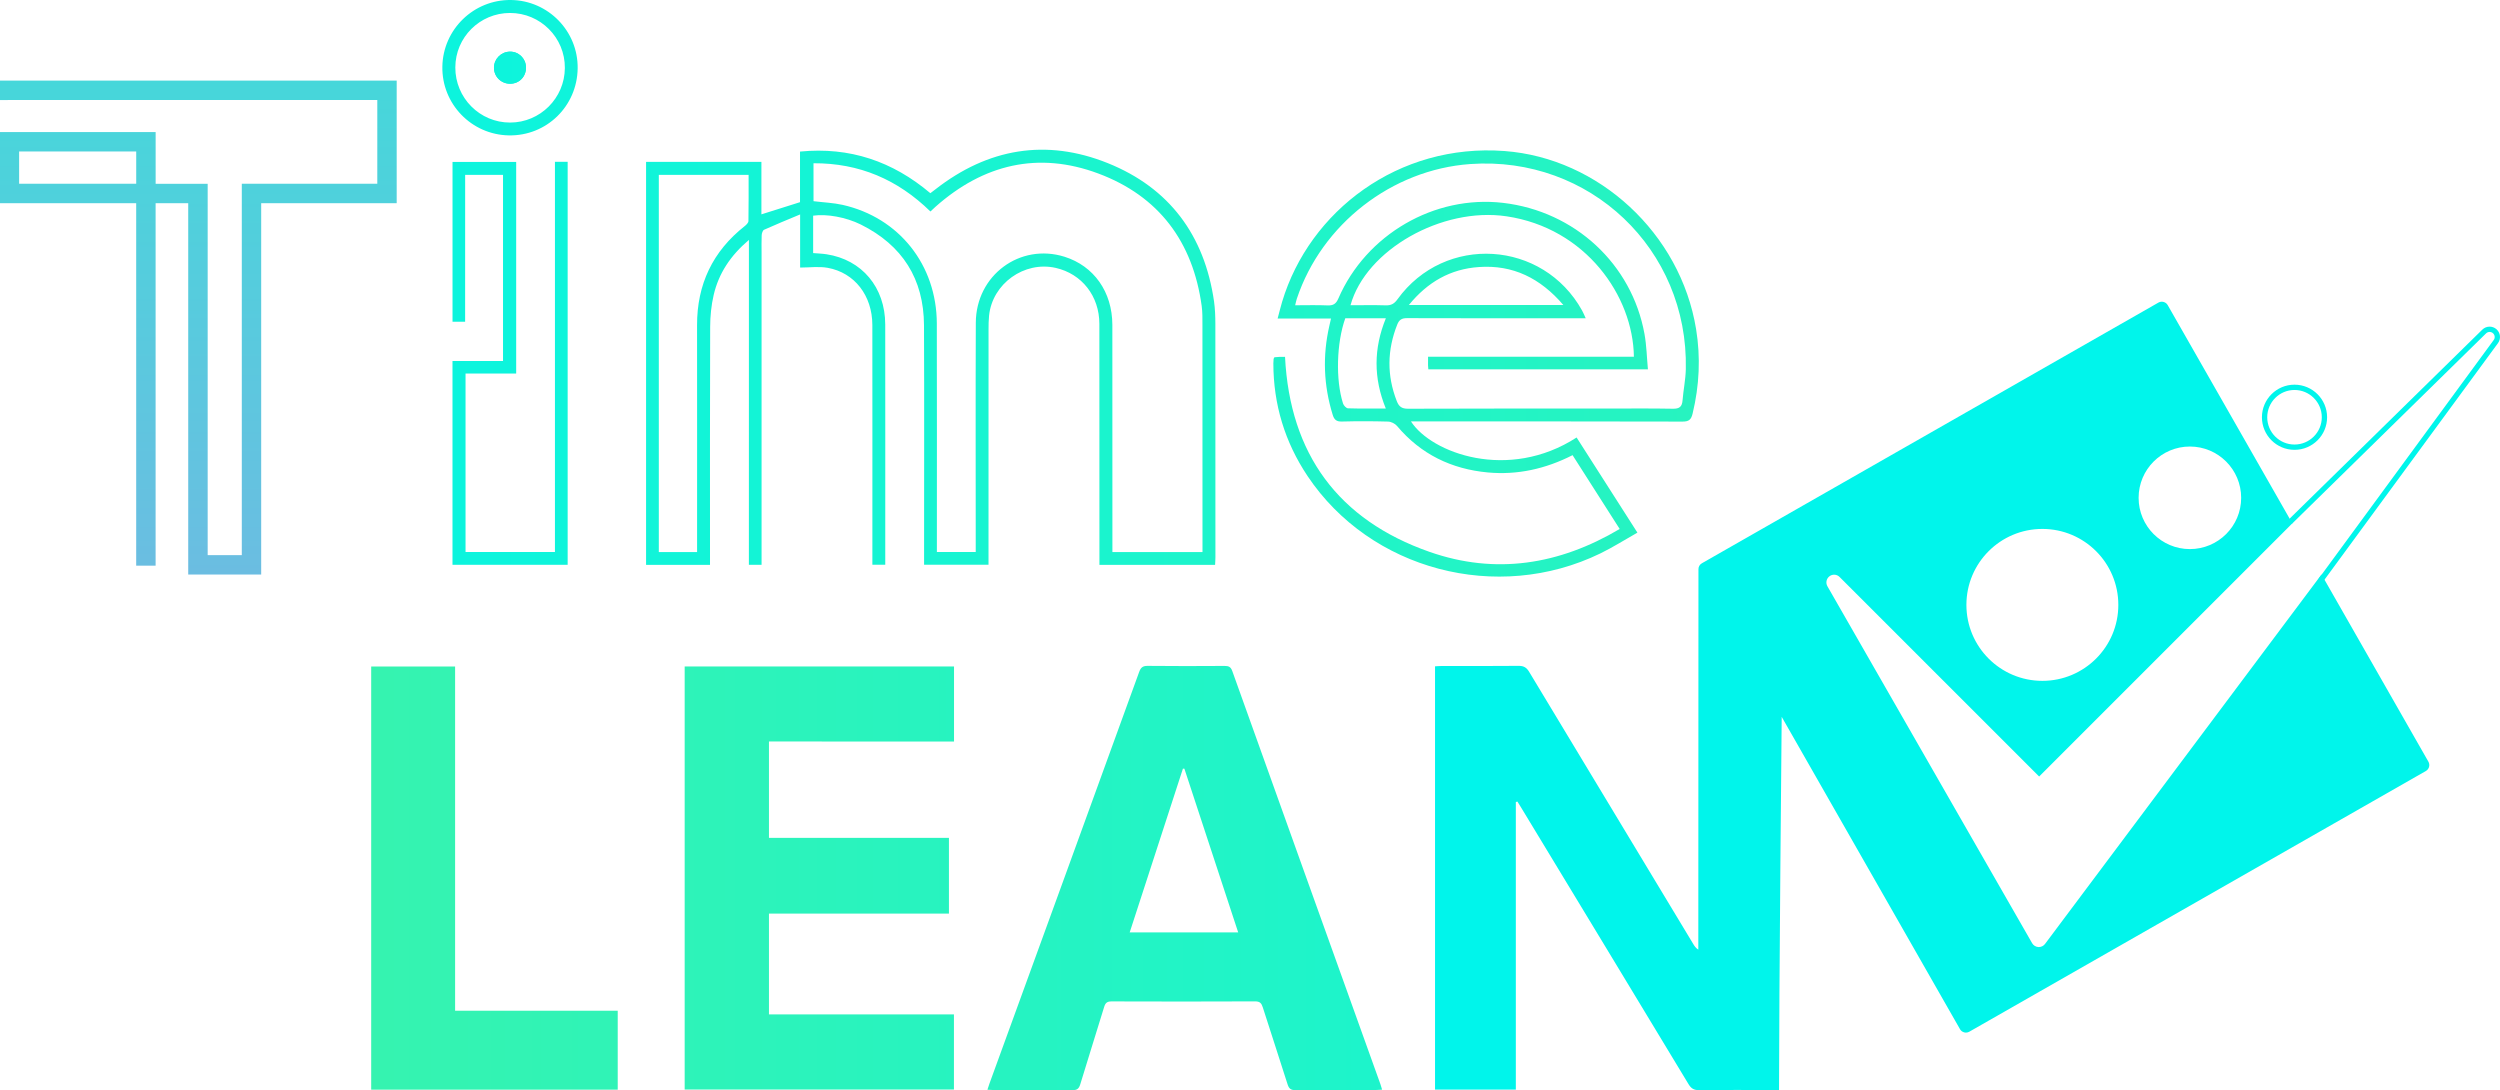 <?xml version="1.0" encoding="UTF-8"?>
<svg xmlns="http://www.w3.org/2000/svg" xmlns:xlink="http://www.w3.org/1999/xlink" id="svg4950" viewBox="0 0 909.96 396.8">
  <defs>
    <linearGradient id="Unbenannter_Verlauf" data-name="Unbenannter Verlauf" x1="31.44" y1="1345" x2="31.44" y2="-250.68" gradientTransform="translate(207.69 98.61) rotate(90) scale(1 -1)" gradientUnits="userSpaceOnUse">
      <stop offset="0" stop-color="#5ef183"></stop>
      <stop offset="1" stop-color="#00f5eb"></stop>
    </linearGradient>
    <linearGradient id="Unbenannter_Verlauf_2" data-name="Unbenannter Verlauf 2" x1="33.7" y1="1345" x2="33.7" y2="-250.69" gradientTransform="translate(207.69 98.61) rotate(90) scale(1 -1)" gradientUnits="userSpaceOnUse">
      <stop offset="0" stop-color="#5ef183"></stop>
      <stop offset="1" stop-color="#00f5eb"></stop>
    </linearGradient>
    <linearGradient id="Unbenannter_Verlauf_3" data-name="Unbenannter Verlauf 3" x1="33.63" y1="1344.95" x2="33.63" y2="-250.67" gradientTransform="translate(207.69 98.61) rotate(90) scale(1 -1)" gradientUnits="userSpaceOnUse">
      <stop offset="0" stop-color="#5ef183"></stop>
      <stop offset="1" stop-color="#00f5eb"></stop>
    </linearGradient>
    <linearGradient id="Unbenannter_Verlauf_4" data-name="Unbenannter Verlauf 4" x1="-73.97" y1="1344.92" x2="-73.97" y2="-250.66" gradientTransform="translate(207.69 98.61) rotate(90) scale(1 -1)" gradientUnits="userSpaceOnUse">
      <stop offset="0" stop-color="#5ef183"></stop>
      <stop offset="1" stop-color="#00f5eb"></stop>
    </linearGradient>
    <linearGradient id="Unbenannter_Verlauf_5" data-name="Unbenannter Verlauf 5" x1="-73.97" y1="1344.6" x2="-73.97" y2="-250.61" gradientTransform="translate(207.69 98.61) rotate(90) scale(1 -1)" gradientUnits="userSpaceOnUse">
      <stop offset="0" stop-color="#5ef183"></stop>
      <stop offset="1" stop-color="#00f5eb"></stop>
    </linearGradient>
    <linearGradient id="Unbenannter_Verlauf_6" data-name="Unbenannter Verlauf 6" x1="-73.97" y1="1344.6" x2="-73.97" y2="-250.61" gradientTransform="translate(207.69 98.61) rotate(90) scale(1 -1)" gradientUnits="userSpaceOnUse">
      <stop offset="0" stop-color="#5ef183"></stop>
      <stop offset="1" stop-color="#00f5eb"></stop>
    </linearGradient>
    <linearGradient id="Unbenannter_Verlauf_7" data-name="Unbenannter Verlauf 7" x1="624.04" y1="-428.69" x2="1258.62" y2="-428.69" gradientTransform="translate(500.88 -594.71) rotate(90) scale(1 -1)" gradientUnits="userSpaceOnUse">
      <stop offset="0" stop-color="#46d7da"></stop>
      <stop offset=".49" stop-color="#86aae7"></stop>
      <stop offset=".5" stop-color="#88a9e7"></stop>
      <stop offset=".71" stop-color="#a98eed"></stop>
      <stop offset=".88" stop-color="#bd7df1"></stop>
      <stop offset="1" stop-color="#c477f2"></stop>
    </linearGradient>
    <linearGradient id="Unbenannter_Verlauf_9" data-name="Unbenannter Verlauf 9" x1="220.98" y1="719.81" x2="220.98" y2="-674.08" gradientTransform="translate(207.69 98.61) rotate(90) scale(1 -1)" gradientUnits="userSpaceOnUse">
      <stop offset="0" stop-color="#00f5eb"></stop>
      <stop offset="1" stop-color="#5ef183"></stop>
    </linearGradient>
    <linearGradient id="Unbenannter_Verlauf_10" data-name="Unbenannter Verlauf 10" x1="220.98" y1="719.83" x2="220.98" y2="-674.1" gradientTransform="translate(207.69 98.61) rotate(90) scale(1 -1)" gradientUnits="userSpaceOnUse">
      <stop offset="0" stop-color="#00f5eb"></stop>
      <stop offset="1" stop-color="#5ef183"></stop>
    </linearGradient>
    <linearGradient id="Unbenannter_Verlauf_11" data-name="Unbenannter Verlauf 11" x1="221" y1="719.78" x2="221" y2="-674.05" gradientTransform="translate(207.69 98.61) rotate(90) scale(1 -1)" gradientUnits="userSpaceOnUse">
      <stop offset="0" stop-color="#00f5eb"></stop>
      <stop offset="1" stop-color="#5ef183"></stop>
    </linearGradient>
    <linearGradient id="Unbenannter_Verlauf_12" data-name="Unbenannter Verlauf 12" x1="704.52" y1="202.39" x2="991.5" y2="202.39" gradientTransform="translate(500.88 -594.71) rotate(90) scale(1 -1)" gradientUnits="userSpaceOnUse">
      <stop offset="0" stop-color="#00f5eb"></stop>
      <stop offset="1" stop-color="#00f5eb"></stop>
    </linearGradient>
    <linearGradient id="Unbenannter_Verlauf_13" data-name="Unbenannter Verlauf 13" x1="713.6" y1="370.54" x2="806.48" y2="370.54" gradientTransform="translate(500.88 -594.71) rotate(90) scale(1 -1)" gradientUnits="userSpaceOnUse">
      <stop offset="0" stop-color="#00f5eb"></stop>
      <stop offset="1" stop-color="#00f5eb"></stop>
    </linearGradient>
    <linearGradient id="Unbenannter_Verlauf_14" data-name="Unbenannter Verlauf 14" x1="41.41" y1="627.47" x2="65.13" y2="627.47" gradientTransform="translate(207.69 98.61) rotate(90) scale(1 -1)" gradientUnits="userSpaceOnUse">
      <stop offset="0" stop-color="#00f5eb"></stop>
      <stop offset="1" stop-color="#00f5eb"></stop>
    </linearGradient>
  </defs>
  <g id="g4083">
    <g id="g3841">
      <path id="path3804" d="m272.59,87.33c-6.77,5.75-10.99,12.2-12.82,20.02-.88,3.77-1.27,7.73-1.28,11.61-.11,27.68-.06,55.36-.06,83.04v3.59h-23.27V58.92h41.98v19.1c4.77-1.5,9.27-2.91,14.05-4.43v-18.42c18.11-1.77,33.68,3.53,47.44,15.15.6-.45,1.23-.92,1.84-1.4,19.13-14.94,40.32-18.56,62.75-9.54,22.44,9.02,35.21,26.32,38.67,50.33.38,2.72.47,5.5.48,8.25.04,28.3.02,56.6.02,84.9,0,.88-.07,1.75-.12,2.75h-42.1v-3.08c0-28.21.02-56.42-.02-84.64-.01-10.14-6.39-18.23-15.9-20.38-11.45-2.58-23.07,5.74-24.25,17.4-.17,1.68-.19,3.38-.19,5.07-.01,27.4-.01,54.82-.01,82.23v3.35h-23.45v-3.02c0-28.03.09-56.07-.03-84.11-.07-16.89-7.86-29.18-23.01-36.71-5.46-2.7-12.45-3.92-17.34-3.22v13.62c1.74.15,3.32.19,4.86.43,12.9,1.97,21.36,12.04,21.38,25.56.04,28.31.01,56.61.01,84.91v2.53h-4.69v-3.43c0-27.94.03-55.89-.01-83.83-.02-10.67-6.44-19.04-16.28-20.81-3.16-.57-6.49-.09-10.01-.09v-19.34c-4.73,1.98-8.96,3.7-13.12,5.58-.5.23-.83,1.29-.87,1.98-.1,2.13-.04,4.27-.04,6.41v113.55h-4.62c.01-39.17.01-78.3.01-118.24h0Zm23.52-14.1c3.75.46,7.24.59,10.59,1.34,20.55,4.63,34.23,21.85,34.29,43.2.07,26.6.02,53.21.02,79.81v3.34h14.14v-3.37c0-26.7-.08-53.39.03-80.08.07-17.29,16.07-29.09,32.29-24.02,10.7,3.36,17.39,12.82,17.41,24.79.04,26.52.02,53.03.02,79.55v3.15h32.79v-2.81c0-26.61,0-53.21-.02-79.81,0-2.31.04-4.66-.27-6.93-3.2-23.38-15.59-40.02-37.67-48.25-21.87-8.15-41.79-3.33-59.2,12.1-.63.57-1.24,1.15-1.87,1.74-11.96-11.69-25.93-17.63-42.56-17.56.01,4.79.01,9.29.01,13.81Zm-42.38,127.72v-3.31c0-26.43.03-52.84-.01-79.27-.03-14.86,5.69-26.9,17.38-36.1.58-.46,1.31-1.2,1.32-1.81.1-5.57.06-11.16.06-16.82h-32.68v137.31h13.93Z" style="fill: url(#Unbenannter_Verlauf); fill-rule: evenodd;"></path>
      <path id="path3811" d="m572.39,165.67c-9.91,5.04-20.1,7.27-30.8,6.3-13.22-1.21-24.42-6.6-33.08-16.91-.73-.87-2.14-1.58-3.27-1.61-5.6-.16-11.21-.17-16.81-.02-1.99.06-2.81-.67-3.36-2.47-3.3-10.71-3.72-21.49-1.2-32.4.18-.77.35-1.55.59-2.61h-19.43c.62-2.29,1.08-4.23,1.65-6.13,9.97-33.08,42.37-57.73,80.92-54.85,34.25,2.55,64.07,29.93,69.75,64.82,1.68,10.32,1.19,20.55-1.26,30.72-.53,2.21-1.32,2.95-3.67,2.94-31.86-.09-63.73-.06-95.59-.06h-3.26c7.46,11.57,35.48,21.89,60.29,5.85,7.26,11.36,14.53,22.73,22.13,34.63-4.59,2.59-8.93,5.35-13.51,7.58-37.54,18.23-83.7,6.01-106.55-28.17-8.27-12.39-12.43-26.08-12.45-41.01,0-.53.03-1.06.09-1.59.01-.16.13-.32.29-.64.6-.04,1.28-.13,1.97-.15.61-.03,1.23-.01,1.9-.01,1.78,35.48,19.48,59.38,52.6,70.99,23.96,8.39,47.13,4.75,69.21-8.33-5.77-9.07-11.4-17.88-17.15-26.87h0Zm-52.6-35.82h74.92c-.27-22.13-17.55-46.86-46.38-51.12-23.45-3.47-51.17,12.16-56.77,32.37,4.3,0,8.54-.1,12.77.04,1.99.08,3.15-.56,4.34-2.21,17.19-23.8,52.97-21.58,67.2,4.12.45.81.79,1.67,1.3,2.79h-3.65c-20.47.01-40.94.03-61.41-.04-1.91-.01-2.86.62-3.54,2.35-3.68,9.27-3.81,18.51-.17,27.83.79,2.03,1.83,2.8,4.1,2.79,23.93-.1,47.87-.06,71.81-.06,8.19,0,16.38-.1,24.56.06,2.38.04,3.36-.69,3.55-3.03.3-3.8,1.11-7.59,1.19-11.39.95-43.64-34.97-77.75-78.49-74.64-28.52,2.04-54.02,21.86-63.1,49.03-.24.7-.37,1.44-.6,2.37,4.12,0,7.95-.12,11.76.05,2.08.09,3.11-.53,3.96-2.51,10.1-23.33,35-37.74,59.97-34.81,26.09,3.06,46.86,22.24,51.46,47.73.76,4.22.84,8.57,1.25,12.86h-79.93c-.04-.58-.1-1.01-.11-1.44,0-.88.01-1.76.01-3.14h0Zm49.25-18.83c-8.4-9.79-18.35-14.7-30.77-13.82-10.34.72-18.62,5.42-25.47,13.82h56.24Zm-64.63,37.67c-4.52-11.11-4.46-21.85.02-32.84h-14.77c-3.19,8.94-3.56,22.39-.82,31.02.23.73,1.16,1.72,1.79,1.75,4.44.14,8.88.07,13.78.07h0Z" style="fill: url(#Unbenannter_Verlauf_2); fill-rule: evenodd;"></path>
      <path id="path3818" d="m169.3,117.1h-4.59v-58.17h23.17v77.02h-18.43v64.98h32.54V58.89h4.63v146.7h-41.92v-74.18h18.39V63.64h-13.78c-.01,17.77-.01,35.51-.01,53.46h0Z" style="fill: url(#Unbenannter_Verlauf_3); fill-rule: evenodd;"></path>
      <path id="path3825" d="m210.26,24.9c-.2,13.81-11.34,24.63-25.07,24.38-13.59-.26-24.41-11.45-24.18-25.02C161.23,10.7,172.42-.17,185.98,0c13.57.17,24.47,11.35,24.28,24.9Zm-44.53-.36c-.04,11.08,8.91,20.09,19.95,20.07,10.94-.01,19.85-8.9,19.92-19.85.09-11.05-8.89-20.05-19.97-20.04-10.98.01-19.87,8.86-19.9,19.82Z" style="fill: url(#Unbenannter_Verlauf_4); fill-rule: evenodd;"></path>
      <path id="path3832" d="m185.74,30.48c3.33-.04,5.81-2.67,5.71-6.05-.1-3.21-2.69-5.7-5.88-5.63-3.18.05-5.75,2.65-5.77,5.8-.04,3.29,2.63,5.93,5.94,5.88Z" style="fill: url(#Unbenannter_Verlauf_5); fill-rule: evenodd;"></path>
      <path id="path3839" d="m185.74,30.48c-3.31.04-5.98-2.59-5.94-5.88.03-3.16,2.6-5.75,5.77-5.8,3.19-.06,5.79,2.43,5.88,5.63.1,3.38-2.38,6.01-5.71,6.05Z" style="fill: url(#Unbenannter_Verlauf_6); fill-rule: evenodd;"></path>
    </g>
    <path id="path3872" d="m0,29.33v7.1h2.79l.03-.03h134.51v30.48h-49.32v135.17h-12.42V66.89h-18.94v-18.83H0v25.9h49.57v131.94h7.07V73.96h11.87v135.17h26.56V73.96h49.32V29.33H0Zm6.96,25.79h42.62v11.76H6.96v-11.76Z" style="fill: url(#Unbenannter_Verlauf_7); fill-rule: evenodd;"></path>
    <g id="g4151">
      <path id="path4135" d="m359.4,396.65c.28-.84.5-1.57.76-2.28,18.17-49.9,36.34-99.8,54.45-149.72.59-1.62,1.26-2.3,3.09-2.28,9.33.1,18.65.08,27.98.02,1.5-.01,2.3.29,2.86,1.89,17.94,50.15,35.94,100.27,53.93,150.4.21.57.36,1.16.59,1.93-.83.05-1.49.13-2.16.13-9.79.01-19.58-.04-29.37.05-1.72.02-2.39-.56-2.89-2.16-2.94-9.33-6.03-18.61-8.99-27.93-.48-1.53-1.05-2.22-2.83-2.21-17.41.08-34.82.07-52.23.01-1.66-.01-2.26.58-2.71,2.06-2.85,9.36-5.83,18.68-8.66,28.05-.48,1.58-1.1,2.21-2.86,2.19-9.63-.1-19.27-.04-28.91-.05-.62-.01-1.23-.06-2.05-.1h0Zm91.28-57.27c-6.59-20.07-13.09-39.84-19.59-59.61-.18,0-.35.01-.53.02-6.44,19.8-12.87,39.59-19.37,59.59h39.49Z" style="fill: url(#Unbenannter_Verlauf_9); fill-rule: evenodd;"></path>
      <path id="path4142" d="m279.89,269.89v35.08h65.51v27.56h-65.51v36.7h67.33v27.35h-98.01v-153.99h98.04v27.31c-22.49-.01-44.84-.01-67.36-.01Z" style="fill: url(#Unbenannter_Verlauf_10); fill-rule: evenodd;"></path>
      <path id="path4149" d="m224.84,367.89v28.73h-89.73v-154.02h30.54v125.29h59.19Z" style="fill: url(#Unbenannter_Verlauf_11); fill-rule: evenodd;"></path>
    </g>
    <g id="g4167">
      <path id="path4158" d="m552.32,291.76c.52.85,1.05,1.69,1.56,2.53,20.25,33.43,40.51,66.86,60.71,100.31.95,1.58,1.95,2.21,3.83,2.19,8.87-.11,17.73-.04,26.59-.04h2.53c0-34.3.97-135.83.97-135.83l64.9,113.68c.32.57.86.99,1.51,1.16.23.07.49.1.73.09.4-.01.8-.12,1.16-.33l166.16-94.88c1.2-.68,1.61-2.21.93-3.4l-38.91-68.14-100.64,134.49c-.53.71-1.36,1.12-2.25,1.12h-.17c-.94-.06-1.8-.59-2.27-1.41l-74.51-129.91c-.69-1.23-.39-2.77.74-3.63,1.11-.86,2.69-.76,3.68.24l72.65,72.64,92.15-92.15-45.35-79.42c-.32-.58-.87-.99-1.5-1.16-.64-.19-1.32-.09-1.89.23l-166.17,94.88c-.82.46-1.27,1.31-1.25,2.17,0,.1-.05,121.29-.05,138.47-.95-.6-1.41-1.35-1.87-2.11-19.91-33-39.83-65.99-59.7-99.01-.96-1.59-1.98-2.2-3.85-2.18-9.33.1-18.66.04-27.99.05-.82,0-1.63.08-2.42.12v154.07h29.41v-104.69c.2-.04.38-.09.58-.15h0Zm244.76-129.23c10.31,0,18.67,8.36,18.67,18.67s-8.36,18.66-18.67,18.66-18.66-8.35-18.66-18.66,8.35-18.67,18.66-18.67Zm-53.69,29.99c15.26,0,27.65,12.37,27.65,27.65s-12.38,27.65-27.65,27.65-27.65-12.37-27.65-27.65c0-15.28,12.38-27.65,27.65-27.65Z" style="fill: url(#Unbenannter_Verlauf_12); fill-rule: evenodd;"></path>
      <path id="path4165" d="m844.73,211.2l63.7-86.85c.89-1.18.71-2.83-.41-3.81-1.12-.96-2.78-.9-3.83.14l-70.63,69.28" style="fill: none; stroke: url(#Unbenannter_Verlauf_13); stroke-miterlimit: 10; stroke-width: 1.93px;"></path>
    </g>
    <path id="path4174" d="m846.06,151.88c0,6.01-4.88,10.89-10.9,10.89s-10.89-4.88-10.89-10.89,4.88-10.9,10.89-10.9,10.9,4.88,10.9,10.9Z" style="fill: none; stroke: url(#Unbenannter_Verlauf_14); stroke-miterlimit: 10; stroke-width: 1.93px;"></path>
  </g>
</svg>
